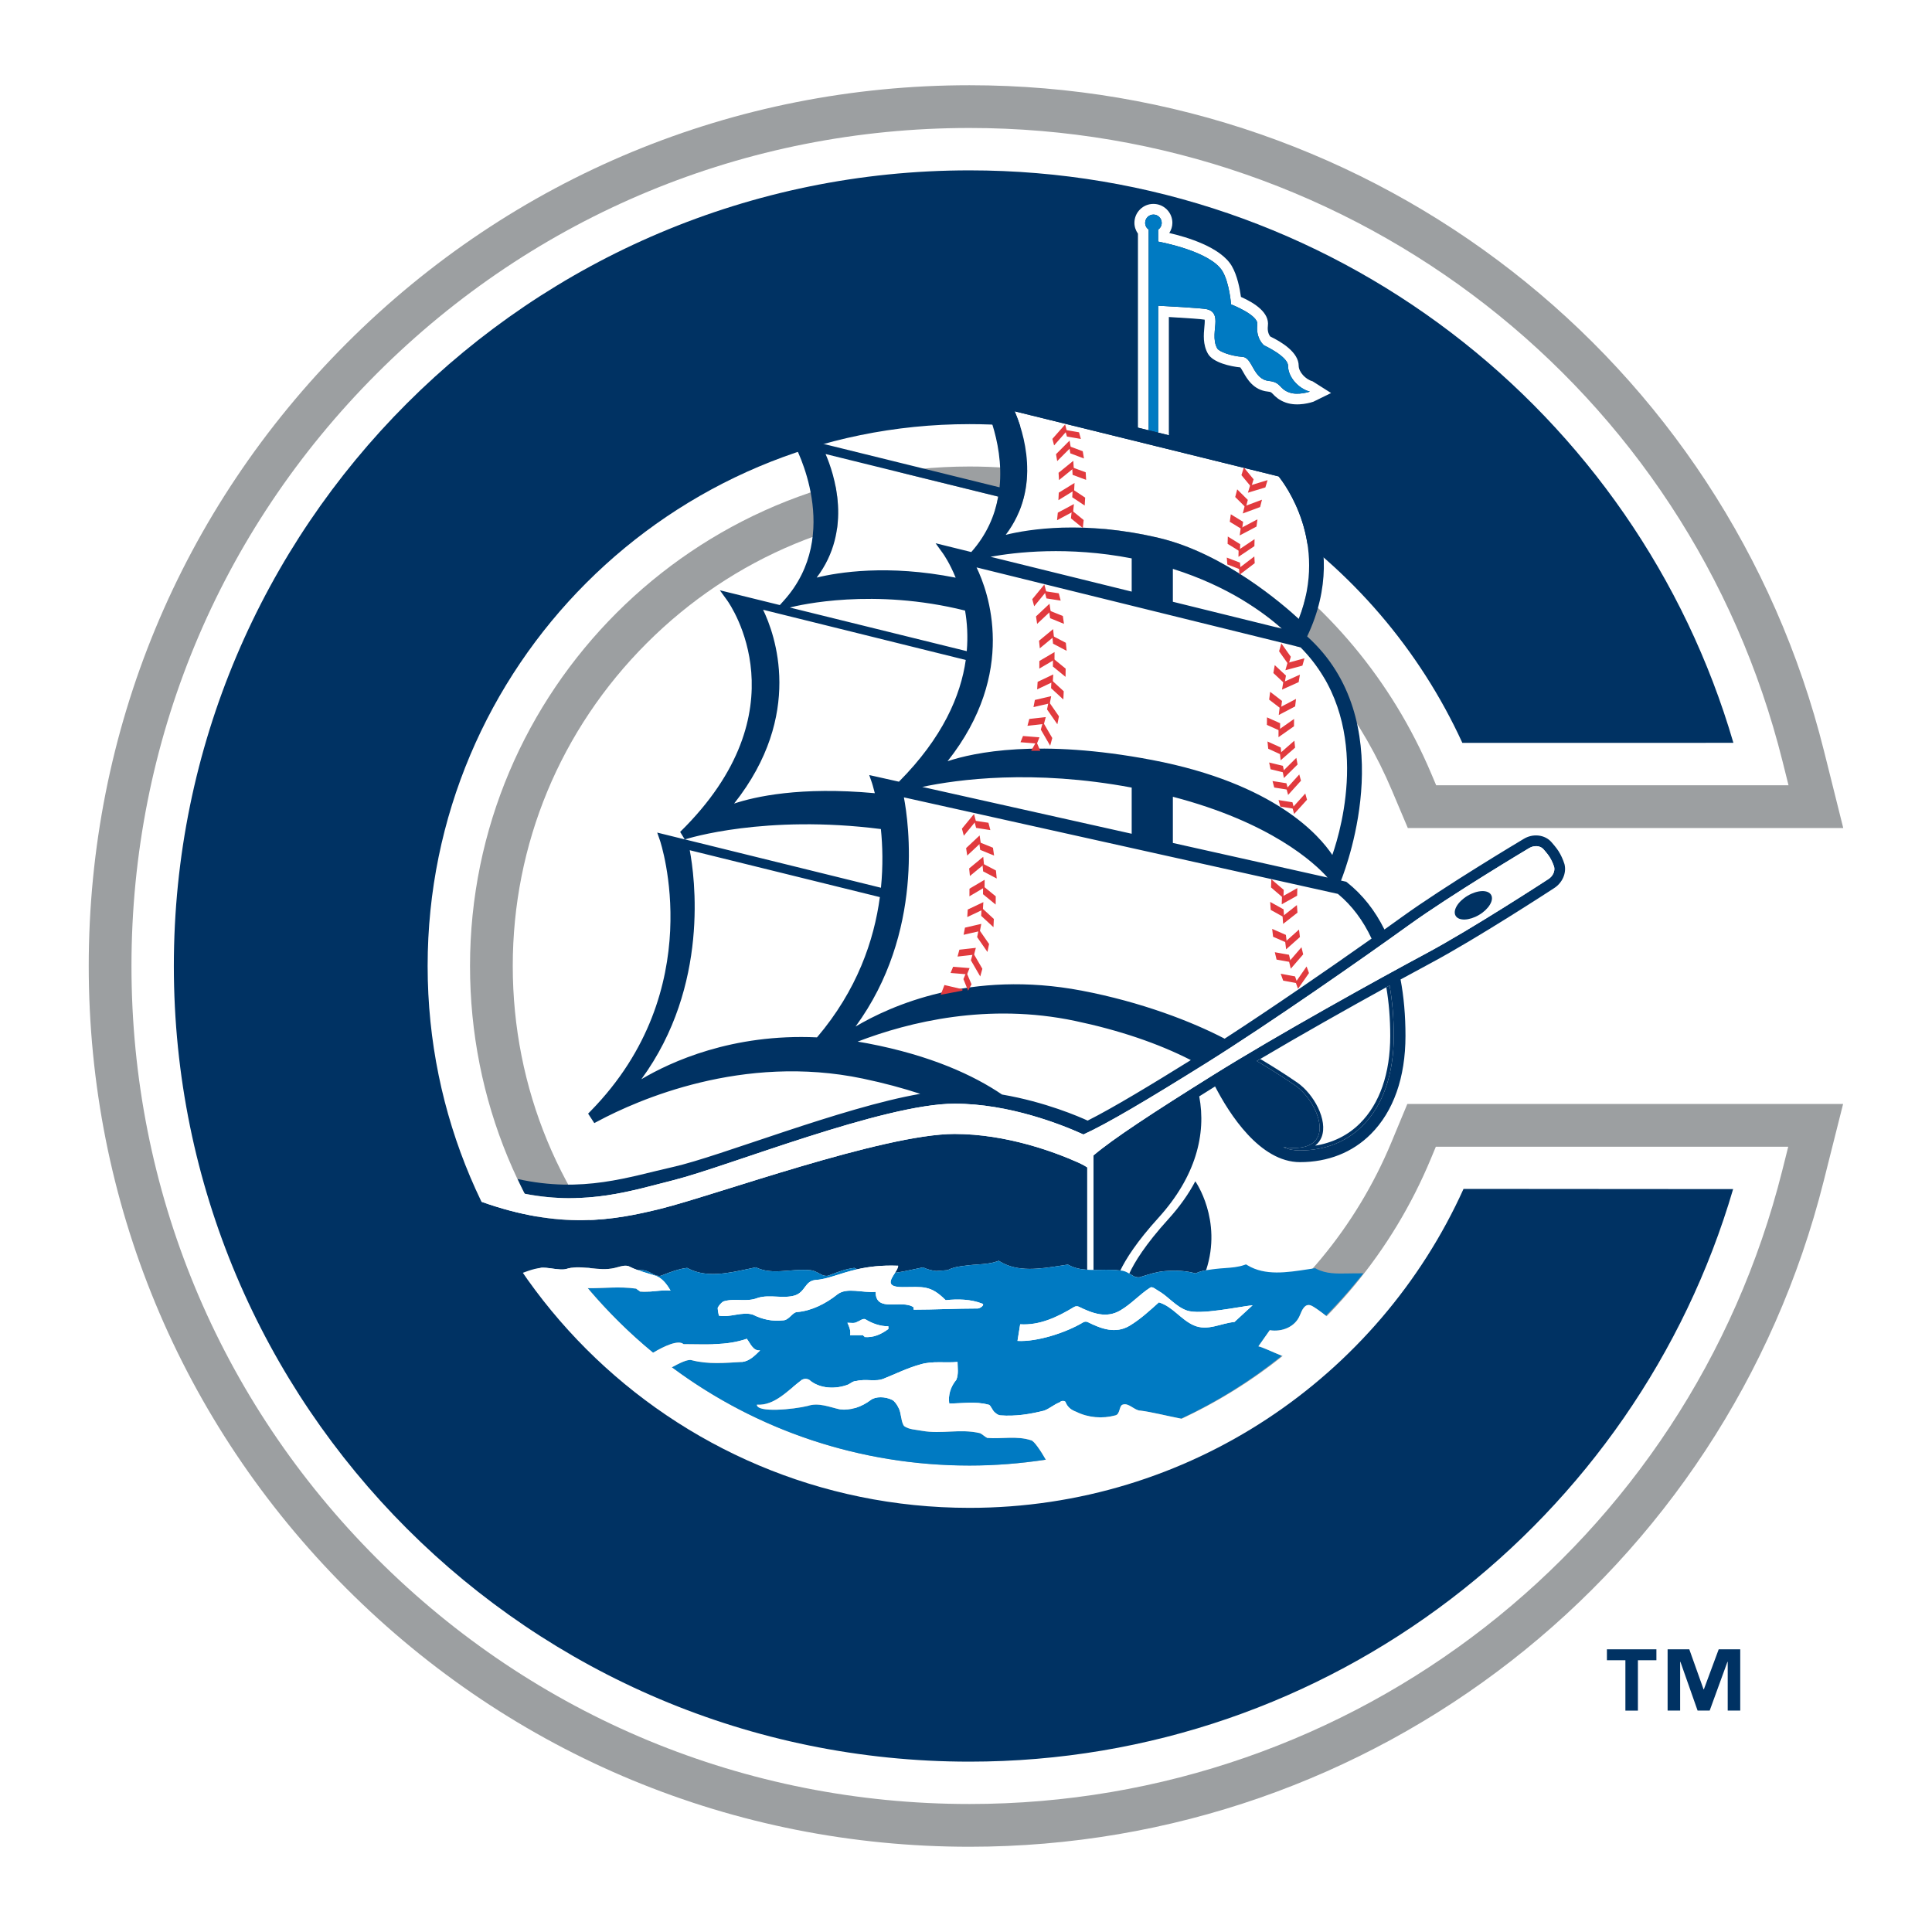 <?xml version="1.0" encoding="utf-8"?>
<!-- Generator: Adobe Illustrator 13.0.0, SVG Export Plug-In . SVG Version: 6.00 Build 14948)  -->
<!DOCTYPE svg PUBLIC "-//W3C//DTD SVG 1.0//EN" "http://www.w3.org/TR/2001/REC-SVG-20010904/DTD/svg10.dtd">
<svg version="1.0" id="Layer_1" xmlns="http://www.w3.org/2000/svg" xmlns:xlink="http://www.w3.org/1999/xlink" x="0px" y="0px"
	 width="192.756px" height="192.756px" viewBox="0 0 192.756 192.756" enable-background="new 0 0 192.756 192.756"
	 xml:space="preserve">
<g>
	<polygon fill-rule="evenodd" clip-rule="evenodd" fill="#FFFFFF" points="0,0 192.756,0 192.756,192.756 0,192.756 0,0 	"/>
	<path fill-rule="evenodd" clip-rule="evenodd" fill="#003263" d="M165.26,165.643h-1.845v5.023h-1.249v-5.023h-1.844v-1.09h4.938
		V165.643L165.26,165.643L165.26,165.643z M173.624,170.666h-1.25v-4.865h-0.027l-1.772,4.865h-1.205l-1.714-4.865h-0.028v4.865
		h-1.25v-6.113h2.164l1.423,3.994h0.029l1.481-3.994h2.149V170.666L173.624,170.666z"/>
	<path fill-rule="evenodd" clip-rule="evenodd" fill="#9C9FA1" d="M175.951,110.145h-31.416h-1.28h-2.846l-1.093,2.627l-0.491,1.184
		c-7.068,17.004-23.593,27.99-42.099,27.99c-12.171,0-23.614-4.74-32.222-13.346c-8.607-8.607-13.346-20.051-13.346-32.222
		c0-12.15,4.746-23.587,13.363-32.205c8.618-8.617,20.055-13.362,32.205-13.362c6.984,0,13.699,1.543,19.957,4.587
		c0.75,0.366,1.502,0.757,2.231,1.163c2.354,1.311,4.607,2.84,6.695,4.547c5.754,4.704,10.337,10.834,13.253,17.729l0.495,1.171
		l1.101,2.604h2.827h1.272h31.425h2.458h5.461l-1.323-5.298l-0.597-2.385C172.21,35.819,137.151,8.504,96.727,8.504
		c-23.472,0-45.539,9.141-62.136,25.738C17.994,50.839,8.853,72.906,8.853,96.377c0,23.472,9.141,45.539,25.738,62.136
		s38.664,25.738,62.136,25.738c40.34,0,75.385-27.311,85.223-66.414c0-0.002,0.601-2.389,0.601-2.389l1.335-5.305h-5.472H175.951
		L175.951,110.145z"/>
	<path fill-rule="evenodd" clip-rule="evenodd" fill="#FFFFFF" d="M144.535,114.408h-1.28l-0.492,1.184
		c-7.73,18.6-25.801,30.619-46.036,30.619c-13.311,0-25.825-5.184-35.237-14.596c-9.412-9.412-14.596-21.926-14.596-35.238
		c0-27.478,22.355-49.833,49.833-49.833c20.113,0,38.193,12.023,46.064,30.63l0.495,1.171h1.272h31.425h2.458l-0.596-2.384
		c-9.298-37.208-42.655-63.193-81.119-63.193c-22.333,0-43.328,8.696-59.12,24.489c-15.792,15.792-24.489,36.788-24.489,59.12
		c0,22.333,8.697,43.33,24.488,59.121c15.792,15.791,36.788,24.488,59.121,24.488c38.383,0,71.727-25.984,81.087-63.189l0.6-2.389
		h-2.462H144.535L144.535,114.408z"/>
	<path fill-rule="evenodd" clip-rule="evenodd" fill="#003263" d="M172.942,74.113c-9.625-33.003-40.104-57.116-76.216-57.116
		c-43.84,0-79.381,35.541-79.381,79.381c0,43.841,35.541,79.382,79.381,79.382c36.074,0,66.53-24.17,76.188-57.123l-26.898-0.02
		c-8.479,18.764-27.359,31.822-49.289,31.822c-29.857,0-54.062-24.205-54.062-54.062c0-29.856,24.205-54.061,54.062-54.061
		c21.828,0,40.637,13.176,49.173,31.802L172.942,74.113L172.942,74.113z"/>
	<path fill-rule="evenodd" clip-rule="evenodd" fill="#FFFFFF" d="M114.604,22.912c-0.214-0.149-0.354-0.396-0.354-0.677
		c0-0.457,0.371-0.827,0.828-0.827c0.456,0,0.826,0.37,0.826,0.827c0,0.281-0.14,0.527-0.353,0.677v1.192
		c0.157,0.029,5.246,0.962,6.426,2.974c0.688,1.17,0.845,3.288,0.845,3.288s2.738,1.057,2.621,1.999
		c-0.178,1.422,0.666,2.088,0.666,2.088s2.398,1.106,2.398,2.043c0,1.111,1.021,2.266,2.178,2.577c0,0-1.156,0.399-2.044,0.089
		c-1.048-0.367-0.799-1.022-2.044-1.155c-1.605-0.172-1.61-2.324-2.62-2.399c-1.2-0.089-2.354-0.533-2.533-0.844
		c-0.483-0.846-0.178-1.955-0.178-2.71c0-0.755-0.311-1.066-0.844-1.199c-0.497-0.125-4.357-0.326-4.871-0.353v12.663l1.065,0.263
		v-11.8c1.858,0.104,3.288,0.209,3.547,0.262c0.013,0.002,0.017,0.004,0.026,0.007c0.005,0.035,0.01,0.083,0.01,0.157
		c0,0.148-0.019,0.347-0.038,0.557c-0.07,0.745-0.167,1.766,0.357,2.682c0.507,0.889,2.259,1.27,3.232,1.363
		c0.079,0.104,0.194,0.305,0.277,0.452c0.381,0.675,1.018,1.806,2.455,1.959c0.311,0.034,0.334,0.058,0.521,0.251
		c0.231,0.241,0.583,0.604,1.284,0.85c1.204,0.422,2.591-0.034,2.745-0.087l1.771-0.868l-1.843-1.169
		c-0.714-0.192-1.389-0.944-1.389-1.547c0-1.337-1.701-2.379-2.839-2.926c-0.107-0.135-0.309-0.474-0.234-1.073
		c0.159-1.28-1.257-2.24-2.688-2.875c-0.109-0.803-0.363-2.142-0.915-3.083c-1.106-1.886-4.481-2.887-6.235-3.292
		c0.192-0.3,0.309-0.646,0.309-1.011c0-0.506-0.197-0.981-0.555-1.339c-0.357-0.358-0.833-0.554-1.338-0.554
		c-0.507,0-0.982,0.196-1.34,0.554c-0.357,0.357-0.555,0.833-0.555,1.339c0,0.392,0.134,0.763,0.353,1.077v19.355l1.067,0.263
		V22.912L114.604,22.912z"/>
	<path fill-rule="evenodd" clip-rule="evenodd" fill="#007AC2" d="M120.424,30.854c0.533,0.133,0.844,0.444,0.844,1.199
		c0,0.755-0.306,1.864,0.178,2.71c0.179,0.311,1.333,0.755,2.533,0.844c1.01,0.075,1.015,2.227,2.62,2.399
		c1.245,0.133,0.996,0.789,2.044,1.155c0.888,0.311,2.044-0.089,2.044-0.089c-1.156-0.312-2.178-1.466-2.178-2.577
		c0-0.937-2.398-2.043-2.398-2.043s-0.844-0.666-0.666-2.088c0.117-0.942-2.621-1.999-2.621-1.999s-0.157-2.118-0.845-3.288
		c-1.18-2.012-6.269-2.945-6.426-2.974v-1.192c0.213-0.149,0.353-0.396,0.353-0.677c0-0.457-0.37-0.827-0.826-0.827
		c-0.457,0-0.828,0.37-0.828,0.827c0,0.281,0.14,0.527,0.354,0.677v20.018l0.948,0.234V30.501
		C116.066,30.528,119.927,30.729,120.424,30.854L120.424,30.854z"/>
	<path fill-rule="evenodd" clip-rule="evenodd" fill="#FFFFFF" d="M117.017,60.038l10.877,2.683
		c-1.809-1.62-5.353-4.221-10.877-5.965V60.038L117.017,60.038z"/>
	<path fill-rule="evenodd" clip-rule="evenodd" fill="#FFFFFF" d="M118.81,105.766c-3.275-1.674-7.16-2.988-11.581-3.916
		c-8.646-1.812-16.489,0.086-21.662,2.072c0.326,0.053,0.653,0.107,0.984,0.172c6.354,1.209,10.614,3.205,13.421,5.107
		c4.348,0.742,7.763,2.242,8.543,2.602C111.065,110.523,115.002,108.133,118.81,105.766L118.81,105.766z"/>
	<path fill-rule="evenodd" clip-rule="evenodd" fill="#FFFFFF" d="M68.815,84.826c0.488,2.57,2.023,13.497-4.827,22.85
		c2.919-1.734,9.068-4.57,17.526-4.178c4.008-4.715,5.696-9.697,6.27-13.994L68.815,84.826L68.815,84.826z"/>
	<path fill-rule="evenodd" clip-rule="evenodd" fill="#FFFFFF" d="M92.013,78.511l20.896,4.673v-4.606
		C103.05,76.733,95.505,77.77,92.013,78.511L92.013,78.511z"/>
	<path fill-rule="evenodd" clip-rule="evenodd" fill="#FFFFFF" d="M89.687,77.991c4.375-4.407,6.163-8.59,6.667-12.145l-20.22-5.009
		c1.165,2.405,4.131,10.455-2.891,19.335c2.07-0.689,6.602-1.718,14.037-1.034c-0.159-0.647-0.282-1.017-0.289-1.039l-0.268-0.771
		l0.796,0.178L89.687,77.991L89.687,77.991z"/>
	<path fill-rule="evenodd" clip-rule="evenodd" fill="#FFFFFF" d="M81.48,57.625c2.116-0.52,7.077-1.34,13.868,0.009
		c-0.587-1.441-1.191-2.312-1.278-2.431l-0.725-1.004l1.202,0.296l2.358,0.582c1.556-1.756,2.351-3.667,2.687-5.53l-17.224-4.249
		C83.209,47.233,85.115,52.849,81.48,57.625L81.48,57.625z"/>
	<path fill-rule="evenodd" clip-rule="evenodd" fill="#FFFFFF" d="M112.909,59.025V55.71c-6.36-1.235-11.626-0.612-14.087-0.16
		L112.909,59.025L112.909,59.025z"/>
	<path fill-rule="evenodd" clip-rule="evenodd" fill="#FFFFFF" d="M133.483,89.184l-43.301-9.63
		c0.486,2.543,2.041,13.494-4.823,22.864c3.471-2.062,11.505-5.688,22.562-3.582c5.937,1.131,11.001,3.09,14.262,4.793
		c4.719-3.055,10.487-7.037,14.661-9.986C136,91.835,134.877,90.335,133.483,89.184L133.483,89.184z"/>
	<path fill-rule="evenodd" clip-rule="evenodd" fill="#FFFFFF" d="M131.857,113.441c-0.114,0.297-0.314,0.604-0.64,0.857
		c1.743-0.275,3.272-1.027,4.473-2.229c1.971-1.971,3.014-4.988,3.014-8.725c0-1.732-0.135-3.348-0.392-4.848
		c-3.806,2.098-8.5,4.742-12.573,7.152c1.043,0.623,2.364,1.443,3.677,2.346C131.079,109.141,132.509,111.768,131.857,113.441
		L131.857,113.441z"/>
	<path fill-rule="evenodd" clip-rule="evenodd" fill="#FFFFFF" d="M128.031,114.451c0.557,0.246,1.069,0.328,1.669,0.328
		c2.476,0,4.635-0.85,6.241-2.457c2.04-2.039,3.117-5.145,3.117-8.977c0-1.801-0.145-3.477-0.42-5.025
		c-0.109,0.059-0.214,0.117-0.326,0.178c0.257,1.5,0.392,3.115,0.392,4.848c0,3.736-1.043,6.754-3.014,8.725
		c-1.2,1.201-2.729,1.953-4.473,2.229c0.325-0.254,0.525-0.561,0.64-0.857c0.651-1.674-0.778-4.301-2.441-5.445
		c-1.312-0.902-2.634-1.723-3.677-2.346c-0.116,0.07-0.234,0.139-0.35,0.207c1.06,0.627,2.442,1.482,3.824,2.432
		C131.61,109.938,133.718,115.252,128.031,114.451L128.031,114.451z"/>
	<path fill-rule="evenodd" clip-rule="evenodd" fill="#003263" d="M128.031,114.451c0.557,0.246,1.069,0.328,1.669,0.328
		c2.476,0,4.635-0.85,6.241-2.457c2.04-2.039,3.117-5.145,3.117-8.977c0-1.801-0.145-3.477-0.42-5.025
		c-0.109,0.059-0.214,0.117-0.326,0.178c0.257,1.5,0.392,3.115,0.392,4.848c0,3.736-1.043,6.754-3.014,8.725
		c-1.2,1.201-2.729,1.953-4.473,2.229c0.325-0.254,0.525-0.561,0.64-0.857c0.651-1.674-0.778-4.301-2.441-5.445
		c-1.312-0.902-2.634-1.723-3.677-2.346c-0.116,0.07-0.234,0.139-0.35,0.207c1.06,0.627,2.442,1.482,3.824,2.432
		C131.61,109.938,133.718,115.252,128.031,114.451L128.031,114.451z"/>
	<path fill-rule="evenodd" clip-rule="evenodd" fill="#FFFFFF" d="M97.43,56.611c1.164,2.403,4.132,10.455-2.891,19.336
		c2.606-0.868,9.115-2.273,20.402-0.124c12.275,2.338,16.747,7.603,17.984,9.477c0.968-2.781,4.016-13.467-3.164-20.714
		L97.43,56.611L97.43,56.611z"/>
	<path fill-rule="evenodd" clip-rule="evenodd" fill="#FFFFFF" d="M100.341,53.36c2.263-0.556,7.771-1.465,15.296,0.313
		c6.516,1.539,12.417,6.676,13.938,8.081c2.994-7.64-1.396-13.471-2.004-14.222l-26.343-6.498
		C102.07,42.967,103.976,48.584,100.341,53.36L100.341,53.36z"/>
	<path fill-rule="evenodd" clip-rule="evenodd" fill="#003263" d="M113.282,127.396c0.235,0.057,0.376,0.045,0.438,0.027l0.225-0.07
		c0.745-0.236,1.517-0.48,2.285-0.535c1.22-0.096,2.191-0.018,3.048,0.232c0.345-0.17,0.699-0.26,1.054-0.322
		c1.651-5.021-1.076-8.871-1.076-8.871c-0.665,1.262-1.554,2.525-2.69,3.777c-2.312,2.549-3.39,4.322-3.897,5.43
		c0.044,0.027,0.092,0.053,0.134,0.078C112.975,127.25,113.138,127.35,113.282,127.396L113.282,127.396z"/>
	<path fill-rule="evenodd" clip-rule="evenodd" fill="#003263" d="M108.523,126.686c0.058,0.004,0.116,0.006,0.176,0.01v-0.01
		H108.523L108.523,126.686z"/>
	<path fill-rule="evenodd" clip-rule="evenodd" fill="#003263" d="M56.501,126.605c0.672-0.209,1.346-0.186,2.026-0.119l0.07-0.016
		c0,0,0.129-0.027,0.127-0.025l0.12,0.055c0.021,0.008,0.043,0.014,0.064,0.023c0.784,0.084,1.58,0.176,2.399-0.016
		c0.49-0.1,1.079-0.393,1.569-0.1c0.225,0.113,0.458,0.207,0.696,0.293c0.205,0.004,0.411,0.012,0.619,0.031
		c0.318,0.037,0.592,0.184,0.833,0.314c0.179,0.098,0.347,0.189,0.495,0.225c0.238,0.045,0.377,0.025,0.439,0.004l0.255-0.098
		c0.718-0.277,1.461-0.562,2.218-0.66l0.125-0.018l0.111,0.059c1.806,0.943,3.941,0.482,6.007,0.039l0.61-0.131
		c0,0,0.129-0.027,0.127-0.027l0.12,0.055c0.995,0.451,2.063,0.365,3.193,0.275c0.698-0.055,1.419-0.113,2.154-0.041
		c0.318,0.035,0.593,0.184,0.834,0.314c0.179,0.096,0.347,0.188,0.495,0.225c0.239,0.045,0.377,0.023,0.439,0.002l0.218-0.084
		c0.731-0.279,1.486-0.57,2.255-0.668l0.125-0.018l0.111,0.059c0.058,0.031,0.119,0.047,0.178,0.076
		c1.083-0.246,2.388-0.418,4.074-0.352c0,0.197-0.15,0.449-0.316,0.709c0.694-0.098,1.394-0.244,2.087-0.395l0.594-0.127
		c0,0,0.128-0.027,0.126-0.025l0.12,0.055c0.355,0.16,0.742,0.26,1.178,0.311l1.151-0.088c0.573-0.297,1.175-0.375,1.76-0.443
		c0,0,0.298-0.037,0.3-0.037c0.313-0.039,0.625-0.061,0.927-0.082c0.679-0.049,1.318-0.094,1.933-0.309l0.178-0.062l0.16,0.096
		c1.751,1.051,3.915,0.717,6.01,0.395l0.602-0.092c0,0,0.129-0.02,0.127-0.02l0.116,0.062c0.571,0.299,1.179,0.414,1.813,0.453
		v-10.213c-0.393-0.254-0.694-0.391-0.994-0.525c-2.208-0.979-7.035-2.811-12.245-2.811c-7.107,0-23.948,6.135-29.321,7.463
		c-4.742,1.172-10.01,2.104-17.876-0.695l-0.006-0.029c0,0-0.275,6.666,1.54,6.842c0.448,0.051,0.826,0.418,1.3,0.535
		c0.225,0.043,0.459,0.051,0.655-0.018c0.794-0.303,1.587-0.633,2.382-0.734C54.581,126.381,55.827,126.799,56.501,126.605
		L56.501,126.605z"/>
	<path fill-rule="evenodd" clip-rule="evenodd" fill="#003263" d="M156.1,86.263l-0.011-0.043l-0.013-0.042
		c-0.142-0.446-0.336-0.868-0.576-1.253c-0.216-0.343-0.634-0.819-0.703-0.897c-0.66-0.766-1.87-0.898-2.796-0.32
		c-0.319,0.189-7.85,4.687-12.118,7.768c-0.522,0.376-1.117,0.802-1.759,1.26c-0.936-1.895-2.176-3.47-3.729-4.701l-0.081-0.064
		l-0.102-0.023l-0.419-0.094c0.722-1.827,5.897-16.001-3.378-24.361c4.648-9.738-1.895-17.13-1.895-17.13l-11.902-2.936
		l-1.065-0.263l-0.948-0.234l-1.067-0.263L98.393,38.93l-1.018-0.251l0.512,0.914c0.035,0.061,2.331,4.263,1.84,9.028
		c-7.772-1.917-19.968-4.925-19.968-4.925l-1.018-0.251l0.513,0.915c0.049,0.088,4.892,8.941-1.033,15.543l-0.417,0.464
		l-4.779-1.179l-1.203-0.296l0.726,1.004c0.319,0.442,7.662,10.98-4.689,23.103l0.456,0.745l-1.931-0.477l-0.812-0.2l0.274,0.79l0,0
		c0.051,0.147,4.962,14.872-6.914,26.989l-0.256,0.26l0.2,0.307l0.19,0.289l0.228,0.35l0.367-0.195
		c3.956-2.113,14.451-6.756,26.425-4.246c2.125,0.445,4.025,0.963,5.728,1.521c-7.835,1.35-20.004,6.258-24.652,7.293
		c-4.354,0.971-9.018,2.648-15.519,1.203c0.234,0.496,0.47,0.99,0.721,1.477c6.196,1.203,10.783-0.344,14.798-1.348
		c5.369-1.342,20.969-7.641,28.077-7.641c5.476,0,10.726,2.104,12.856,3.072c2.362-1.068,6.454-3.502,12.201-7.09
		c6.369-3.977,15.932-10.667,20.211-13.756c4.28-3.089,12.041-7.716,12.041-7.716c0.51-0.318,1.137-0.254,1.441,0.1
		c0,0,0.43,0.482,0.606,0.766c0.203,0.325,0.354,0.667,0.466,1.012c0.094,0.408-0.126,0.922-0.586,1.209
		c0,0-7.564,4.941-12.219,7.43c-4.654,2.491-14.863,8.143-21.234,12.122c-5.935,3.705-9.995,6.369-11.923,8.01v11.414v0.016
		c0.243,0.002,0.488-0.002,0.737-0.008c0.631-0.012,1.281-0.021,1.938,0.061c0.544-1.133,1.632-2.867,3.812-5.268
		c3.722-4.104,4.776-8.348,4.062-12.104c0.527-0.332,1.055-0.664,1.581-0.992c1.408,2.725,4.47,7.553,8.473,7.553
		c2.792,0,5.235-0.967,7.065-2.799c2.262-2.262,3.458-5.65,3.458-9.799c0-2.039-0.167-3.912-0.49-5.627
		c1.134-0.619,2.163-1.176,3.024-1.638c4.643-2.482,11.989-7.274,12.281-7.465C155.863,88.101,156.299,87.133,156.1,86.263
		L156.1,86.263L156.1,86.263z M92.013,78.511c3.493-0.741,11.037-1.778,20.896,0.067v4.606L92.013,78.511L92.013,78.511
		L92.013,78.511z M117.017,84.102v-4.608c9.768,2.552,14.112,6.579,15.436,8.059L117.017,84.102L117.017,84.102L117.017,84.102z
		 M132.926,85.3c-1.237-1.874-5.709-7.139-17.984-9.477c-11.287-2.149-17.796-0.744-20.402,0.124
		c7.022-8.881,4.055-16.933,2.891-19.336l32.332,7.975C136.941,71.833,133.894,82.519,132.926,85.3L132.926,85.3L132.926,85.3z
		 M117.017,60.038v-3.282c5.524,1.744,9.068,4.345,10.877,5.965L117.017,60.038L117.017,60.038L117.017,60.038z M101.229,41.034
		l26.343,6.498c0.607,0.751,4.998,6.583,2.004,14.222c-1.521-1.405-7.423-6.542-13.938-8.081
		c-7.524-1.778-13.033-0.869-15.296-0.313C103.976,48.584,102.07,42.967,101.229,41.034L101.229,41.034L101.229,41.034z
		 M112.909,55.71v3.315L98.822,55.55C101.283,55.098,106.549,54.475,112.909,55.71L112.909,55.71L112.909,55.71z M82.368,45.299
		l17.224,4.249c-0.336,1.863-1.131,3.774-2.687,5.53l-2.358-0.582l-1.202-0.296l0.725,1.004c0.086,0.119,0.691,0.99,1.278,2.431
		c-6.791-1.349-11.751-0.529-13.868-0.009C85.115,52.849,83.209,47.233,82.368,45.299L82.368,45.299L82.368,45.299z M96.285,60.917
		c0.208,1.204,0.297,2.565,0.169,4.049l-17.655-4.354C79.795,60.356,87.159,58.637,96.285,60.917L96.285,60.917L96.285,60.917z
		 M76.134,60.836l20.22,5.009c-0.504,3.555-2.292,7.738-6.667,12.145l-2.168-0.485l-0.796-0.178l0.268,0.771
		c0.007,0.022,0.13,0.392,0.289,1.039c-7.435-0.684-11.966,0.345-14.037,1.034C80.265,71.292,77.299,63.241,76.134,60.836
		L76.134,60.836L76.134,60.836z M87.886,82.715c0.169,1.644,0.228,3.646,0.007,5.856l-19.555-4.823
		C68.639,83.65,76.333,81.241,87.886,82.715L87.886,82.715L87.886,82.715z M63.988,107.676c6.85-9.354,5.315-20.28,4.827-22.85
		l18.969,4.679c-0.574,4.296-2.262,9.279-6.27,13.994C73.056,103.105,66.907,105.941,63.988,107.676L63.988,107.676L63.988,107.676z
		 M108.515,111.803c-0.78-0.359-4.195-1.859-8.543-2.602c-2.807-1.902-7.066-3.898-13.421-5.107
		c-0.332-0.064-0.658-0.119-0.984-0.172c5.173-1.986,13.016-3.885,21.662-2.072c4.421,0.928,8.306,2.242,11.581,3.916
		C115.002,108.133,111.065,110.523,108.515,111.803L108.515,111.803L108.515,111.803z M122.183,103.629
		c-3.261-1.703-8.325-3.662-14.262-4.793c-11.057-2.106-19.091,1.52-22.562,3.582c6.864-9.371,5.309-20.321,4.823-22.864
		l43.301,9.63c1.394,1.151,2.517,2.652,3.36,4.459C132.67,96.592,126.901,100.574,122.183,103.629L122.183,103.629L122.183,103.629z
		 M135.941,112.322c-1.606,1.607-3.766,2.457-6.241,2.457c-0.6,0-1.112-0.082-1.669-0.328c5.687,0.801,3.579-4.514,1.183-6.162
		c-1.382-0.949-2.765-1.805-3.824-2.432c0.115-0.068,0.233-0.137,0.35-0.207c4.073-2.41,8.768-5.055,12.573-7.152
		c0.112-0.061,0.217-0.119,0.326-0.178c0.275,1.549,0.42,3.225,0.42,5.025C139.059,107.178,137.981,110.283,135.941,112.322
		L135.941,112.322z"/>
	<path fill-rule="evenodd" clip-rule="evenodd" fill="#FFFFFF" d="M65.917,120.598c5.373-1.328,22.213-7.463,29.321-7.463
		c5.209,0,10.037,1.832,12.245,2.811c0.3,0.135,0.602,0.271,0.994,0.525v10.213c0.017,0,0.031,0.002,0.047,0.002h0.176h0.399
		v-11.414c1.928-1.641,5.988-4.305,11.923-8.01c6.371-3.979,16.58-9.631,21.234-12.122c4.654-2.489,12.219-7.43,12.219-7.43
		c0.46-0.287,0.68-0.801,0.586-1.209c-0.111-0.345-0.263-0.687-0.466-1.012c-0.177-0.284-0.606-0.766-0.606-0.766
		c-0.305-0.354-0.932-0.418-1.441-0.1c0,0-7.761,4.627-12.041,7.716c-4.279,3.089-13.842,9.78-20.211,13.756
		c-5.747,3.588-9.839,6.021-12.201,7.09c-2.13-0.969-7.38-3.072-12.856-3.072c-7.107,0-22.708,6.299-28.077,7.641
		c-4.015,1.004-8.602,2.551-14.798,1.348c-0.251-0.486-4.328,0.771-4.328,0.771l0.006,0.029
		C55.907,122.701,61.175,121.77,65.917,120.598L65.917,120.598L65.917,120.598z M146.43,89.366c0.978-0.579,2.022-0.618,2.336-0.09
		s-0.224,1.427-1.2,2.005s-2.021,0.618-2.335,0.089C144.916,90.842,145.454,89.944,146.43,89.366L146.43,89.366z"/>
	<path fill-rule="evenodd" clip-rule="evenodd" fill="#003263" d="M147.565,91.281c0.977-0.578,1.514-1.477,1.2-2.005
		s-1.358-0.489-2.336,0.09c-0.976,0.578-1.514,1.476-1.199,2.004C145.544,91.899,146.589,91.859,147.565,91.281L147.565,91.281z"/>
	<path fill-rule="evenodd" clip-rule="evenodd" fill="#007AC2" d="M58.725,126.445c0.002-0.002-0.127,0.025-0.127,0.025l-0.07,0.016
		c0.127,0.014,0.254,0.023,0.382,0.037c-0.021-0.01-0.043-0.016-0.064-0.023L58.725,126.445L58.725,126.445z"/>
	<path fill-rule="evenodd" clip-rule="evenodd" fill="#007AC2" d="M109.836,126.693c-0.249,0.006-0.494,0.01-0.737,0.008
		c-0.134,0-0.268-0.002-0.399-0.006c-0.06-0.004-0.118-0.006-0.176-0.01c-0.016,0-0.03-0.002-0.047-0.002
		c-0.635-0.039-1.242-0.154-1.813-0.453l-0.116-0.062c0.002,0-0.127,0.02-0.127,0.02l-0.602,0.092
		c-2.095,0.322-4.259,0.656-6.01-0.395l-0.16-0.096l-0.178,0.062c-0.614,0.215-1.254,0.26-1.933,0.309
		c-0.301,0.021-0.614,0.043-0.927,0.082c-0.002,0-0.3,0.037-0.3,0.037c-0.584,0.068-1.187,0.146-1.76,0.443l-1.151,0.088
		c-0.436-0.051-0.822-0.15-1.178-0.311l-0.12-0.055c0.002-0.002-0.126,0.025-0.126,0.025l-0.594,0.127
		c-0.693,0.15-1.393,0.297-2.087,0.395c-0.433,0.682-0.974,1.424,0.76,1.424c2.025,0,2.755-0.236,4.295,1.303
		c1.184-0.117,2.488-0.117,3.673,0.355c0.236,0.119-0.237,0.475-0.474,0.475c-2.163,0-4.294,0.117-6.398,0.117v-0.236
		c-1.184-0.828-3.79,0.594-3.79-1.539c-1.304,0.117-2.844-0.475-3.792,0.236c-1.184,0.947-2.606,1.658-4.028,1.777
		c-0.474,0-0.829,0.83-1.421,0.83c-1.066,0.117-2.043-0.09-2.991-0.564c-1.066-0.354-2.34,0.326-3.406,0.09
		c0,0-0.119-0.533-0.119-0.771c0.119-0.236,0.356-0.531,0.592-0.65c1.185-0.355,2.251,0.119,3.436-0.355
		c1.185-0.355,2.488,0.119,3.673-0.236c1.066-0.355,0.977-1.422,2.043-1.541c1.249-0.074,2.42-0.67,4.188-1.07
		c-0.059-0.029-0.12-0.045-0.178-0.076l-0.111-0.059l-0.125,0.018c-0.77,0.098-1.524,0.389-2.255,0.668l-0.218,0.084
		c-0.062,0.021-0.2,0.043-0.439-0.002c-0.147-0.037-0.316-0.129-0.495-0.225c-0.241-0.131-0.516-0.279-0.834-0.314
		c-0.734-0.072-1.456-0.014-2.154,0.041c-1.13,0.09-2.198,0.176-3.193-0.275l-0.12-0.055c0.002,0-0.127,0.027-0.127,0.027
		l-0.61,0.131c-2.066,0.443-4.202,0.904-6.007-0.039l-0.111-0.059l-0.125,0.018c-0.757,0.098-1.5,0.383-2.218,0.66l-0.255,0.098
		c-0.062,0.021-0.201,0.041-0.439-0.004c-0.148-0.035-0.316-0.127-0.495-0.225c-0.241-0.131-0.515-0.277-0.833-0.314
		c-0.208-0.02-0.414-0.027-0.619-0.031c0.595,0.219,1.224,0.381,1.855,0.592c0.588,0.195,1.079,0.783,1.471,1.471
		c-0.981-0.098-2.06,0.195-3.041,0.098c-0.098-0.098-0.294-0.195-0.392-0.295c-1.678-0.238-3.226-0.027-4.803-0.045
		c1.992,2.359,4.167,4.512,6.505,6.434c1.068-0.637,2.501-1.314,3.028-0.852c2.132,0,4.265,0.178,6.309-0.533
		c0.355,0.443,0.622,1.244,1.333,1.154c-0.533,0.533-1.066,1.066-1.777,1.154c-1.688,0.09-3.376,0.268-5.064-0.176
		c-0.404-0.109-1.192,0.293-1.96,0.705c8.489,6.32,18.813,9.812,29.689,9.812c2.574,0,5.115-0.211,7.614-0.594
		c-0.486-0.85-1.172-1.881-1.462-1.928c-1.422-0.475-2.961-0.119-4.383-0.238c-0.237-0.117-0.474-0.355-0.711-0.473
		c-2.014-0.475-3.792,0.117-5.805-0.238c-0.592-0.117-1.303-0.117-1.776-0.473c-0.356-0.475-0.237-1.303-0.593-1.896
		c-0.118-0.236-0.355-0.592-0.592-0.711c-0.711-0.355-1.658-0.355-2.132,0c-0.948,0.711-2.014,1.066-3.08,0.947
		c-1.066-0.236-2.132-0.709-3.199-0.354c-1.421,0.354-5.094,0.711-5.094-0.119c1.777,0.119,3.08-1.422,4.501-2.488
		c0.237-0.117,0.474-0.117,0.711,0c1.066,0.947,2.725,0.947,3.91,0.475c0.237-0.119,0.474-0.355,0.829-0.355
		c0.948-0.236,1.896,0.117,2.725-0.236c1.185-0.475,2.369-1.068,3.672-1.422c1.185-0.355,2.488-0.119,3.672-0.238
		c0,0.592,0.119,1.186-0.118,1.777c-0.592,0.711-0.829,1.541-0.711,2.369c1.303,0,2.606-0.236,3.91,0.119
		c0.237,0,0.355,0.592,0.71,0.83c0.12,0.117,0.356,0.236,0.475,0.236c1.54,0.117,2.962-0.119,4.384-0.475
		c0.593-0.236,0.947-0.592,1.54-0.828c0.237-0.238,0.592-0.119,0.592,0c0.237,0.592,0.711,0.828,1.066,0.947
		c1.185,0.592,2.606,0.711,3.909,0.355c0.474-0.119,0.355-0.947,0.711-1.066c0.593-0.236,1.185,0.592,1.777,0.592
		c1.03,0.121,2.637,0.525,4.053,0.803c3.578-1.674,6.955-3.775,10.061-6.273c-1.027-0.418-1.984-0.881-2.341-0.941l1.133-1.609
		c1.233,0.199,2.555-0.334,3.021-1.521c0.2-0.49,0.478-1.178,1.089-0.945c0.3,0.119,0.968,0.609,1.495,1.023
		c1.116-1.141,2.193-2.326,3.209-3.582l0.528-0.652l-0.84,0.002c-0.229,0-0.46,0.004-0.683,0.01
		c-1.134,0.023-2.205,0.045-3.172-0.463l-0.116-0.061c0.002-0.002-0.129,0.018-0.129,0.018l-0.602,0.092
		c-2.094,0.322-4.259,0.656-6.009-0.395l-0.161-0.096l-0.176,0.062c-0.615,0.213-1.256,0.26-1.933,0.309
		c-0.303,0.021-0.614,0.045-0.928,0.082c-0.002,0-0.3,0.037-0.3,0.037c-0.214,0.025-0.431,0.055-0.646,0.094
		c-0.354,0.062-0.709,0.152-1.054,0.322c-0.856-0.25-1.828-0.328-3.048-0.232c-0.769,0.055-1.54,0.299-2.285,0.535l-0.225,0.07
		c-0.062,0.018-0.203,0.029-0.438-0.027c-0.145-0.047-0.308-0.146-0.48-0.254c-0.042-0.025-0.09-0.051-0.134-0.078
		c-0.201-0.119-0.42-0.24-0.68-0.285c-0.071-0.012-0.143-0.018-0.215-0.025C111.117,126.672,110.467,126.682,109.836,126.693
		L109.836,126.693L109.836,126.693z M88.633,132.592c-0.711,0.533-1.51,0.889-2.399,0.801c0.089-0.09-0.178-0.09-0.089-0.18
		c-0.444,0-0.888,0-1.333,0c0.089-0.443-0.089-0.887-0.267-1.242c0.355,0,0.711,0.088,0.977-0.09c0.267-0.088,0.533-0.354,0.8-0.266
		c0.711,0.443,1.511,0.711,2.31,0.711C88.633,132.414,88.633,132.502,88.633,132.592L88.633,132.592L88.633,132.592z
		 M114.767,128.461c0.211-0.133,0.533,0.178,0.8,0.322c1.022,0.588,1.722,1.566,2.843,1.967c1.333,0.475,5.242-0.391,6.563-0.523
		l-1.811,1.666c-1.376,0.123-2.676,0.943-4.063,0.334c-1.3-0.578-2.101-1.877-3.477-2.289c-0.934,0.834-1.822,1.666-2.922,2.332
		c-1.41,0.834-2.82,0.311-4.176-0.365c-0.134-0.066-0.334-0.057-0.466,0.031c-1.678,1.012-4.599,1.967-6.542,1.846l0.267-1.656
		c1.933,0.123,3.71-0.711,5.387-1.732c0.134-0.078,0.333-0.088,0.466-0.021c1.355,0.666,2.767,1.199,4.165,0.355
		C112.912,130.07,113.689,129.15,114.767,128.461L114.767,128.461z"/>
	<path fill-rule="evenodd" clip-rule="evenodd" fill="#FFFFFF" d="M85.536,126.635c-1.769,0.4-2.939,0.996-4.188,1.07
		c-1.066,0.119-0.978,1.186-2.043,1.541c-1.185,0.355-2.488-0.119-3.673,0.236c-1.185,0.475-2.25,0-3.436,0.355
		c-0.236,0.119-0.474,0.414-0.592,0.65c0,0.238,0.119,0.771,0.119,0.771c1.066,0.236,2.34-0.443,3.406-0.09
		c0.948,0.475,1.925,0.682,2.991,0.564c0.592,0,0.948-0.83,1.421-0.83c1.422-0.119,2.844-0.83,4.028-1.777
		c0.948-0.711,2.488-0.119,3.792-0.236c0,2.133,2.606,0.711,3.79,1.539v0.236c2.104,0,4.235-0.117,6.398-0.117
		c0.237,0,0.71-0.355,0.474-0.475c-1.185-0.473-2.489-0.473-3.673-0.355c-1.54-1.539-2.27-1.303-4.295-1.303
		c-1.734,0-1.193-0.742-0.76-1.424c0.166-0.26,0.316-0.512,0.316-0.709C87.924,126.217,86.619,126.389,85.536,126.635
		L85.536,126.635z"/>
	<path fill-rule="evenodd" clip-rule="evenodd" fill="#FFFFFF" d="M112.001,140.145c-0.355,0.119-0.237,0.947-0.711,1.066
		c-1.303,0.355-2.725,0.236-3.909-0.355c-0.355-0.119-0.829-0.355-1.066-0.947c0-0.119-0.354-0.238-0.592,0
		c-0.593,0.236-0.947,0.592-1.54,0.828c-1.422,0.355-2.844,0.592-4.384,0.475c-0.118,0-0.354-0.119-0.475-0.236
		c-0.354-0.238-0.473-0.83-0.71-0.83c-1.303-0.355-2.606-0.119-3.91-0.119c-0.118-0.828,0.119-1.658,0.711-2.369
		c0.237-0.592,0.118-1.186,0.118-1.777c-1.184,0.119-2.488-0.117-3.672,0.238c-1.303,0.354-2.487,0.947-3.672,1.422
		c-0.829,0.354-1.777,0-2.725,0.236c-0.355,0-0.592,0.236-0.829,0.355c-1.185,0.473-2.843,0.473-3.91-0.475
		c-0.237-0.117-0.474-0.117-0.711,0c-1.421,1.066-2.725,2.607-4.501,2.488c0,0.83,3.673,0.473,5.094,0.119
		c1.066-0.355,2.132,0.117,3.199,0.354c1.066,0.119,2.132-0.236,3.08-0.947c0.474-0.355,1.421-0.355,2.132,0
		c0.237,0.119,0.474,0.475,0.592,0.711c0.356,0.594,0.237,1.422,0.593,1.896c0.473,0.355,1.184,0.355,1.776,0.473
		c2.014,0.355,3.792-0.236,5.805,0.238c0.237,0.117,0.474,0.355,0.711,0.473c1.422,0.119,2.961-0.236,4.383,0.238
		c0.29,0.047,0.976,1.078,1.462,1.928c0.177,0.309,0.329,0.596,0.424,0.801c5.071-0.752,10.481-2.449,14.927-4.619
		c-0.508-0.023-1.163-0.133-1.86-0.27c-1.416-0.277-3.022-0.682-4.053-0.803C113.186,140.736,112.594,139.908,112.001,140.145
		L112.001,140.145z"/>
	<path fill-rule="evenodd" clip-rule="evenodd" fill="#FFFFFF" d="M63.467,128.566c0.098,0.1,0.294,0.197,0.392,0.295
		c0.981,0.098,2.06-0.195,3.041-0.098c-0.392-0.688-0.883-1.275-1.471-1.471c-0.631-0.211-1.26-0.373-1.855-0.592
		c-0.238-0.086-0.472-0.18-0.696-0.293c-0.49-0.293-1.079,0-1.569,0.1c-0.819,0.191-1.615,0.1-2.399,0.016
		c-0.127-0.014-0.255-0.023-0.382-0.037c-0.68-0.066-1.354-0.09-2.026,0.119c-0.675,0.193-1.92-0.225-2.589-0.107
		c0.444,0.521,0.967,1.48,1.43,1.984c0.545-0.123,2.238-0.014,2.238-0.014c0.364,0.037,0.724,0.049,1.083,0.053
		C60.241,128.539,61.789,128.328,63.467,128.566L63.467,128.566z"/>
	<path fill-rule="evenodd" clip-rule="evenodd" fill="#FFFFFF" d="M68.998,135.703c1.688,0.443,3.376,0.266,5.064,0.176
		c0.71-0.088,1.244-0.621,1.777-1.154c-0.71,0.09-0.978-0.711-1.333-1.154c-2.044,0.711-4.176,0.533-6.309,0.533
		c-0.527-0.463-1.96,0.215-3.028,0.852c-0.373,0.221-0.703,0.438-0.932,0.598c-0.168,0.168-0.475,0.16-0.791,0.131
		c0.61,0.518,1.233,1.018,1.869,1.504c0.362-0.029,1.034-0.408,1.723-0.779C67.805,135.996,68.593,135.594,68.998,135.703
		L68.998,135.703z"/>
	<path fill-rule="evenodd" clip-rule="evenodd" fill="#FFFFFF" d="M85.523,131.881c-0.266,0.178-0.622,0.09-0.977,0.09
		c0.178,0.355,0.355,0.799,0.267,1.242c0.444,0,0.888,0,1.333,0c-0.089,0.09,0.178,0.09,0.089,0.18
		c0.889,0.088,1.688-0.268,2.399-0.801c0-0.09,0-0.178,0-0.266c-0.799,0-1.599-0.268-2.31-0.711
		C86.057,131.527,85.791,131.793,85.523,131.881L85.523,131.881z"/>
	<path fill-rule="evenodd" clip-rule="evenodd" fill="#FFFFFF" d="M129.704,131.193c-0.466,1.188-1.787,1.721-3.021,1.521
		l-1.133,1.609c0.356,0.061,1.313,0.523,2.341,0.941c1.115,0.453,2.314,0.857,2.928,0.645c0.675-0.58,0.42-2.48,1.061-3.096
		c0.073-0.104,0.155-0.188,0.25-0.246c0.267-0.258,0.533-0.516,0.794-0.781c-0.124-0.107-0.362-0.303-0.636-0.516
		c-0.527-0.414-1.195-0.904-1.495-1.023C130.182,130.016,129.904,130.703,129.704,131.193L129.704,131.193z"/>
	<path fill-rule="evenodd" clip-rule="evenodd" fill="#FFFFFF" d="M107.636,130.371c-0.133-0.066-0.332-0.057-0.466,0.021
		c-1.677,1.021-3.454,1.855-5.387,1.732l-0.267,1.656c1.943,0.121,4.864-0.834,6.542-1.846c0.132-0.088,0.332-0.098,0.466-0.031
		c1.355,0.676,2.766,1.199,4.176,0.365c1.1-0.666,1.988-1.498,2.922-2.332c1.376,0.412,2.177,1.711,3.477,2.289
		c1.388,0.609,2.688-0.211,4.063-0.334l1.811-1.666c-1.321,0.133-5.23,0.998-6.563,0.523c-1.121-0.4-1.82-1.379-2.843-1.967
		c-0.267-0.145-0.589-0.455-0.8-0.322c-1.077,0.689-1.854,1.609-2.966,2.266C110.402,131.57,108.991,131.037,107.636,130.371
		L107.636,130.371z"/>
	
		<polygon fill-rule="evenodd" clip-rule="evenodd" fill="#E13A3E" stroke="#E13A3E" stroke-width="0.142" stroke-linecap="square" stroke-miterlimit="2.613" points="
		96.006,98.766 94.272,98.359 93.963,99.158 96.006,98.766 	"/>
	
		<polygon fill-rule="evenodd" clip-rule="evenodd" fill="#E13A3E" stroke="#E13A3E" stroke-width="0.142" stroke-linecap="square" stroke-miterlimit="2.613" points="
		96.849,98.199 96.412,97.168 96.197,97.686 96.597,98.674 96.849,98.199 	"/>
	
		<polygon fill-rule="evenodd" clip-rule="evenodd" fill="#E13A3E" stroke="#E13A3E" stroke-width="0.142" stroke-linecap="square" stroke-miterlimit="2.613" points="
		94.941,97.01 95.139,96.528 96.633,96.65 96.436,97.133 94.941,97.01 	"/>
	
		<polygon fill-rule="evenodd" clip-rule="evenodd" fill="#E13A3E" stroke="#E13A3E" stroke-width="0.142" stroke-linecap="square" stroke-miterlimit="2.613" points="
		97.101,95.229 96.944,95.805 97.776,97.24 97.934,96.665 97.101,95.229 	"/>
	
		<polygon fill-rule="evenodd" clip-rule="evenodd" fill="#E13A3E" stroke="#E13A3E" stroke-width="0.142" stroke-linecap="square" stroke-miterlimit="2.613" points="
		95.63,95.354 95.773,94.818 97.266,94.649 97.123,95.186 95.63,95.354 	"/>
	
		<polygon fill-rule="evenodd" clip-rule="evenodd" fill="#E13A3E" stroke="#E13A3E" stroke-width="0.142" stroke-linecap="square" stroke-miterlimit="2.613" points="
		97.686,92.877 97.565,93.479 98.481,94.802 98.604,94.201 97.686,92.877 	"/>
	
		<polygon fill-rule="evenodd" clip-rule="evenodd" fill="#E13A3E" stroke="#E13A3E" stroke-width="0.142" stroke-linecap="square" stroke-miterlimit="2.613" points="
		96.229,93.171 96.336,92.61 97.812,92.269 97.704,92.831 96.229,93.171 	"/>
	
		<polygon fill-rule="evenodd" clip-rule="evenodd" fill="#E13A3E" stroke="#E13A3E" stroke-width="0.142" stroke-linecap="square" stroke-miterlimit="2.613" points="
		97.995,90.711 97.965,91.346 99.054,92.35 99.083,91.715 97.995,90.711 	"/>
	
		<polygon fill-rule="evenodd" clip-rule="evenodd" fill="#E13A3E" stroke="#E13A3E" stroke-width="0.142" stroke-linecap="square" stroke-miterlimit="2.613" points="
		96.582,91.38 96.619,90.791 98.032,90.122 97.995,90.711 96.582,91.38 	"/>
	
		<polygon fill-rule="evenodd" clip-rule="evenodd" fill="#E13A3E" stroke="#E13A3E" stroke-width="0.142" stroke-linecap="square" stroke-miterlimit="2.613" points="
		98.152,88.543 98.146,89.182 99.268,90.1 99.275,89.461 98.152,88.543 	"/>
	
		<polygon fill-rule="evenodd" clip-rule="evenodd" fill="#E13A3E" stroke="#E13A3E" stroke-width="0.142" stroke-linecap="square" stroke-miterlimit="2.613" points="
		96.792,89.3 96.795,88.707 98.166,87.898 98.162,88.49 96.792,89.3 	"/>
	
		<polygon fill-rule="evenodd" clip-rule="evenodd" fill="#E13A3E" stroke="#E13A3E" stroke-width="0.142" stroke-linecap="square" stroke-miterlimit="2.613" points="
		98.096,86.264 98.155,86.892 99.36,87.525 99.299,86.895 98.096,86.264 	"/>
	
		<polygon fill-rule="evenodd" clip-rule="evenodd" fill="#E13A3E" stroke="#E13A3E" stroke-width="0.142" stroke-linecap="square" stroke-miterlimit="2.613" points="
		96.826,87.258 96.767,86.674 98.039,85.625 98.098,86.207 96.826,87.258 	"/>
	
		<polygon fill-rule="evenodd" clip-rule="evenodd" fill="#E13A3E" stroke="#E13A3E" stroke-width="0.142" stroke-linecap="square" stroke-miterlimit="2.613" points="
		97.772,84.127 97.86,84.745 99.092,85.246 99.003,84.628 97.772,84.127 	"/>
	
		<polygon fill-rule="evenodd" clip-rule="evenodd" fill="#E13A3E" stroke="#E13A3E" stroke-width="0.142" stroke-linecap="square" stroke-miterlimit="2.613" points="
		96.551,85.215 96.464,84.642 97.687,83.497 97.772,84.071 96.551,85.215 	"/>
	
		<polygon fill-rule="evenodd" clip-rule="evenodd" fill="#E13A3E" stroke="#E13A3E" stroke-width="0.142" stroke-linecap="square" stroke-miterlimit="2.613" points="
		97.292,81.957 97.444,82.536 98.712,82.732 98.56,82.152 97.292,81.957 	"/>
	
		<polygon fill-rule="evenodd" clip-rule="evenodd" fill="#E13A3E" stroke="#E13A3E" stroke-width="0.142" stroke-linecap="square" stroke-miterlimit="2.613" points="
		96.194,83.229 96.05,82.692 97.143,81.365 97.287,81.902 96.194,83.229 	"/>
	
		<polygon fill-rule="evenodd" clip-rule="evenodd" fill="#E13A3E" stroke="#E13A3E" stroke-width="0.142" stroke-linecap="square" stroke-miterlimit="2.613" points="
		127.982,89.452 128.005,88.814 126.905,87.871 126.883,88.508 127.982,89.452 	"/>
	
		<polygon fill-rule="evenodd" clip-rule="evenodd" fill="#E13A3E" stroke="#E13A3E" stroke-width="0.142" stroke-linecap="square" stroke-miterlimit="2.613" points="
		129.361,88.729 129.345,89.323 127.954,90.099 127.973,89.507 129.361,88.729 	"/>
	
		<polygon fill-rule="evenodd" clip-rule="evenodd" fill="#E13A3E" stroke="#E13A3E" stroke-width="0.142" stroke-linecap="square" stroke-miterlimit="2.613" points="
		128.039,91.399 127.994,90.77 126.806,90.109 126.849,90.739 128.039,91.399 	"/>
	
		<polygon fill-rule="evenodd" clip-rule="evenodd" fill="#E13A3E" stroke="#E13A3E" stroke-width="0.142" stroke-linecap="square" stroke-miterlimit="2.613" points="
		129.332,90.437 129.376,91.022 128.079,92.04 128.035,91.457 129.332,90.437 	"/>
	
		<polygon fill-rule="evenodd" clip-rule="evenodd" fill="#E13A3E" stroke="#E13A3E" stroke-width="0.142" stroke-linecap="square" stroke-miterlimit="2.613" points="
		128.301,93.943 128.227,93.324 127.009,92.791 127.082,93.412 128.301,93.943 	"/>
	
		<polygon fill-rule="evenodd" clip-rule="evenodd" fill="#E13A3E" stroke="#E13A3E" stroke-width="0.142" stroke-linecap="square" stroke-miterlimit="2.613" points="
		129.548,92.886 129.62,93.46 128.371,94.574 128.3,94 129.548,92.886 	"/>
	
		<polygon fill-rule="evenodd" clip-rule="evenodd" fill="#E13A3E" stroke="#E13A3E" stroke-width="0.142" stroke-linecap="square" stroke-miterlimit="2.613" points="
		128.684,95.902 128.545,95.318 127.283,95.093 127.421,95.677 128.684,95.902 	"/>
	
		<polygon fill-rule="evenodd" clip-rule="evenodd" fill="#E13A3E" stroke="#E13A3E" stroke-width="0.142" stroke-linecap="square" stroke-miterlimit="2.613" points="
		129.812,94.657 129.942,95.197 128.818,96.497 128.688,95.958 129.812,94.657 	"/>
	
		<polygon fill-rule="evenodd" clip-rule="evenodd" fill="#E13A3E" stroke="#E13A3E" stroke-width="0.142" stroke-linecap="square" stroke-miterlimit="2.613" points="
		129.344,98.01 129.152,97.477 127.885,97.242 128.075,97.775 129.344,98.01 	"/>
	
		<polygon fill-rule="evenodd" clip-rule="evenodd" fill="#E13A3E" stroke="#E13A3E" stroke-width="0.142" stroke-linecap="square" stroke-miterlimit="2.613" points="
		130.339,96.578 130.519,97.071 129.522,98.502 129.344,98.01 130.339,96.578 	"/>
	
		<polygon fill-rule="evenodd" clip-rule="evenodd" fill="#E13A3E" stroke="#E13A3E" stroke-width="0.142" stroke-linecap="square" stroke-miterlimit="2.613" points="
		103.681,74.836 103.387,74.146 102.999,74.836 103.681,74.836 	"/>
	
		<polygon fill-rule="evenodd" clip-rule="evenodd" fill="#E13A3E" stroke="#E13A3E" stroke-width="0.142" stroke-linecap="square" stroke-miterlimit="2.613" points="
		101.916,73.989 102.112,73.506 103.607,73.627 103.41,74.11 101.916,73.989 	"/>
	
		<polygon fill-rule="evenodd" clip-rule="evenodd" fill="#E13A3E" stroke="#E13A3E" stroke-width="0.142" stroke-linecap="square" stroke-miterlimit="2.613" points="
		104.076,72.208 103.919,72.783 104.752,74.217 104.908,73.642 104.076,72.208 	"/>
	
		<polygon fill-rule="evenodd" clip-rule="evenodd" fill="#E13A3E" stroke="#E13A3E" stroke-width="0.142" stroke-linecap="square" stroke-miterlimit="2.613" points="
		102.604,72.333 102.749,71.795 104.241,71.627 104.098,72.164 102.604,72.333 	"/>
	
		<polygon fill-rule="evenodd" clip-rule="evenodd" fill="#E13A3E" stroke="#E13A3E" stroke-width="0.142" stroke-linecap="square" stroke-miterlimit="2.613" points="
		104.659,70.161 104.539,70.761 105.456,72.084 105.576,71.484 104.659,70.161 	"/>
	
		<polygon fill-rule="evenodd" clip-rule="evenodd" fill="#E13A3E" stroke="#E13A3E" stroke-width="0.142" stroke-linecap="square" stroke-miterlimit="2.613" points="
		103.202,70.454 103.311,69.893 104.786,69.551 104.677,70.113 103.202,70.454 	"/>
	
		<polygon fill-rule="evenodd" clip-rule="evenodd" fill="#E13A3E" stroke="#E13A3E" stroke-width="0.142" stroke-linecap="square" stroke-miterlimit="2.613" points="
		104.968,67.994 104.938,68.629 106.027,69.633 106.057,68.998 104.968,67.994 	"/>
	
		<polygon fill-rule="evenodd" clip-rule="evenodd" fill="#E13A3E" stroke="#E13A3E" stroke-width="0.142" stroke-linecap="square" stroke-miterlimit="2.613" points="
		103.555,68.663 103.592,68.074 105.006,67.404 104.968,67.994 103.555,68.663 	"/>
	
		<polygon fill-rule="evenodd" clip-rule="evenodd" fill="#E13A3E" stroke="#E13A3E" stroke-width="0.142" stroke-linecap="square" stroke-miterlimit="2.613" points="
		105.127,65.827 105.119,66.464 106.24,67.382 106.249,66.744 105.127,65.827 	"/>
	
		<polygon fill-rule="evenodd" clip-rule="evenodd" fill="#E13A3E" stroke="#E13A3E" stroke-width="0.142" stroke-linecap="square" stroke-miterlimit="2.613" points="
		103.765,66.583 103.768,65.989 105.14,65.181 105.136,65.773 103.765,66.583 	"/>
	
		<polygon fill-rule="evenodd" clip-rule="evenodd" fill="#E13A3E" stroke="#E13A3E" stroke-width="0.142" stroke-linecap="square" stroke-miterlimit="2.613" points="
		105.068,63.547 105.129,64.174 106.334,64.808 106.273,64.178 105.068,63.547 	"/>
	
		<polygon fill-rule="evenodd" clip-rule="evenodd" fill="#E13A3E" stroke="#E13A3E" stroke-width="0.142" stroke-linecap="square" stroke-miterlimit="2.613" points="
		103.8,64.542 103.74,63.957 105.013,62.907 105.071,63.49 103.8,64.542 	"/>
	
		<polygon fill-rule="evenodd" clip-rule="evenodd" fill="#E13A3E" stroke="#E13A3E" stroke-width="0.142" stroke-linecap="square" stroke-miterlimit="2.613" points="
		104.746,61.011 104.835,61.628 106.065,62.129 105.977,61.511 104.746,61.011 	"/>
	
		<polygon fill-rule="evenodd" clip-rule="evenodd" fill="#E13A3E" stroke="#E13A3E" stroke-width="0.142" stroke-linecap="square" stroke-miterlimit="2.613" points="
		103.524,62.099 103.438,61.524 104.66,60.38 104.745,60.954 103.524,62.099 	"/>
	
		<polygon fill-rule="evenodd" clip-rule="evenodd" fill="#E13A3E" stroke="#E13A3E" stroke-width="0.142" stroke-linecap="square" stroke-miterlimit="2.613" points="
		104.311,59.062 104.462,59.641 105.729,59.837 105.578,59.258 104.311,59.062 	"/>
	
		<polygon fill-rule="evenodd" clip-rule="evenodd" fill="#E13A3E" stroke="#E13A3E" stroke-width="0.142" stroke-linecap="square" stroke-miterlimit="2.613" points="
		103.213,60.334 103.068,59.797 104.161,58.47 104.305,59.007 103.213,60.334 	"/>
	
		<polygon fill-rule="evenodd" clip-rule="evenodd" fill="#E13A3E" stroke="#E13A3E" stroke-width="0.142" stroke-linecap="square" stroke-miterlimit="2.613" points="
		128.53,66.147 128.706,65.535 127.868,64.353 127.691,64.965 128.53,66.147 	"/>
	
		<polygon fill-rule="evenodd" clip-rule="evenodd" fill="#E13A3E" stroke="#E13A3E" stroke-width="0.142" stroke-linecap="square" stroke-miterlimit="2.613" points="
		130.044,65.78 129.884,66.352 128.347,66.768 128.508,66.198 130.044,65.78 	"/>
	
		<polygon fill-rule="evenodd" clip-rule="evenodd" fill="#E13A3E" stroke="#E13A3E" stroke-width="0.142" stroke-linecap="square" stroke-miterlimit="2.613" points="
		128.114,68.051 128.224,67.429 127.229,66.5 127.12,67.122 128.114,68.051 	"/>
	
		<polygon fill-rule="evenodd" clip-rule="evenodd" fill="#E13A3E" stroke="#E13A3E" stroke-width="0.142" stroke-linecap="square" stroke-miterlimit="2.613" points="
		129.602,67.429 129.504,68.008 127.999,68.683 128.098,68.105 129.602,67.429 	"/>
	
		<polygon fill-rule="evenodd" clip-rule="evenodd" fill="#E13A3E" stroke="#E13A3E" stroke-width="0.142" stroke-linecap="square" stroke-miterlimit="2.613" points="
		127.753,70.582 127.831,69.963 126.778,69.152 126.699,69.772 127.753,70.582 	"/>
	
		<polygon fill-rule="evenodd" clip-rule="evenodd" fill="#E13A3E" stroke="#E13A3E" stroke-width="0.142" stroke-linecap="square" stroke-miterlimit="2.613" points="
		129.219,69.857 129.149,70.433 127.668,71.211 127.738,70.636 129.219,69.857 	"/>
	
		<polygon fill-rule="evenodd" clip-rule="evenodd" fill="#E13A3E" stroke="#E13A3E" stroke-width="0.142" stroke-linecap="square" stroke-miterlimit="2.613" points="
		127.641,72.801 127.647,72.202 126.477,71.679 126.47,72.278 127.641,72.801 	"/>
	
		<polygon fill-rule="evenodd" clip-rule="evenodd" fill="#E13A3E" stroke="#E13A3E" stroke-width="0.142" stroke-linecap="square" stroke-miterlimit="2.613" points="
		129.037,71.867 129.031,72.422 127.627,73.412 127.631,72.856 129.037,71.867 	"/>
	
		<polygon fill-rule="evenodd" clip-rule="evenodd" fill="#E13A3E" stroke="#E13A3E" stroke-width="0.142" stroke-linecap="square" stroke-miterlimit="2.613" points="
		127.771,75.19 127.715,74.626 126.541,74.092 126.598,74.655 127.771,75.19 	"/>
	
		<polygon fill-rule="evenodd" clip-rule="evenodd" fill="#E13A3E" stroke="#E13A3E" stroke-width="0.142" stroke-linecap="square" stroke-miterlimit="2.613" points="
		129.083,74.042 129.138,74.563 127.826,75.711 127.771,75.19 129.083,74.042 	"/>
	
		<polygon fill-rule="evenodd" clip-rule="evenodd" fill="#E13A3E" stroke="#E13A3E" stroke-width="0.142" stroke-linecap="square" stroke-miterlimit="2.613" points="
		128.046,76.987 127.936,76.467 126.716,76.17 126.826,76.691 128.046,76.987 	"/>
	
		<polygon fill-rule="evenodd" clip-rule="evenodd" fill="#E13A3E" stroke="#E13A3E" stroke-width="0.142" stroke-linecap="square" stroke-miterlimit="2.613" points="
		129.289,75.758 129.382,76.25 128.139,77.48 128.046,76.987 129.289,75.758 	"/>
	
		<polygon fill-rule="evenodd" clip-rule="evenodd" fill="#E13A3E" stroke="#E13A3E" stroke-width="0.142" stroke-linecap="square" stroke-miterlimit="2.613" points="
		128.423,78.706 128.29,78.208 127.056,78.012 127.188,78.51 128.423,78.706 	"/>
	
		<polygon fill-rule="evenodd" clip-rule="evenodd" fill="#E13A3E" stroke="#E13A3E" stroke-width="0.142" stroke-linecap="square" stroke-miterlimit="2.613" points="
		129.594,77.412 129.721,77.873 128.55,79.167 128.423,78.706 129.594,77.412 	"/>
	
		<polygon fill-rule="evenodd" clip-rule="evenodd" fill="#E13A3E" stroke="#E13A3E" stroke-width="0.142" stroke-linecap="square" stroke-miterlimit="2.613" points="
		129.025,80.604 128.892,80.106 127.657,79.911 127.79,80.409 129.025,80.604 	"/>
	
		<polygon fill-rule="evenodd" clip-rule="evenodd" fill="#E13A3E" stroke="#E13A3E" stroke-width="0.142" stroke-linecap="square" stroke-miterlimit="2.613" points="
		130.195,79.311 130.322,79.771 129.15,81.065 129.025,80.604 130.195,79.311 	"/>
	
		<polygon fill-rule="evenodd" clip-rule="evenodd" fill="#E13A3E" stroke="#E13A3E" stroke-width="0.142" stroke-linecap="square" stroke-miterlimit="2.613" points="
		106.988,51.056 106.922,51.684 107.976,52.543 108.042,51.915 106.988,51.056 	"/>
	
		<polygon fill-rule="evenodd" clip-rule="evenodd" fill="#E13A3E" stroke="#E13A3E" stroke-width="0.142" stroke-linecap="square" stroke-miterlimit="2.613" points="
		105.546,51.778 105.604,51.194 107.06,50.417 107.001,51 105.546,51.778 	"/>
	
		<polygon fill-rule="evenodd" clip-rule="evenodd" fill="#E13A3E" stroke="#E13A3E" stroke-width="0.142" stroke-linecap="square" stroke-miterlimit="2.613" points="
		107.088,48.951 107.051,49.574 108.157,50.31 108.193,49.686 107.088,48.951 	"/>
	
		<polygon fill-rule="evenodd" clip-rule="evenodd" fill="#E13A3E" stroke="#E13A3E" stroke-width="0.142" stroke-linecap="square" stroke-miterlimit="2.613" points="
		105.674,49.773 105.703,49.194 107.129,48.315 107.098,48.895 105.674,49.773 	"/>
	
		<polygon fill-rule="evenodd" clip-rule="evenodd" fill="#E13A3E" stroke="#E13A3E" stroke-width="0.142" stroke-linecap="square" stroke-miterlimit="2.613" points="
		107.049,46.728 107.082,47.326 108.285,47.77 108.252,47.172 107.049,46.728 	"/>
	
		<polygon fill-rule="evenodd" clip-rule="evenodd" fill="#E13A3E" stroke="#E13A3E" stroke-width="0.142" stroke-linecap="square" stroke-miterlimit="2.613" points="
		105.72,47.756 105.686,47.201 107.021,46.118 107.055,46.672 105.72,47.756 	"/>
	
		<polygon fill-rule="evenodd" clip-rule="evenodd" fill="#E13A3E" stroke="#E13A3E" stroke-width="0.142" stroke-linecap="square" stroke-miterlimit="2.613" points="
		106.757,44.621 106.851,45.179 108.057,45.632 107.963,45.074 106.757,44.621 	"/>
	
		<polygon fill-rule="evenodd" clip-rule="evenodd" fill="#E13A3E" stroke="#E13A3E" stroke-width="0.142" stroke-linecap="square" stroke-miterlimit="2.613" points="
		105.524,45.855 105.435,45.339 106.666,44.104 106.757,44.621 105.524,45.855 	"/>
	
		<polygon fill-rule="evenodd" clip-rule="evenodd" fill="#E13A3E" stroke="#E13A3E" stroke-width="0.142" stroke-linecap="square" stroke-miterlimit="2.613" points="
		106.359,42.979 106.504,43.491 107.741,43.705 107.597,43.192 106.359,42.979 	"/>
	
		<polygon fill-rule="evenodd" clip-rule="evenodd" fill="#E13A3E" stroke="#E13A3E" stroke-width="0.142" stroke-linecap="square" stroke-miterlimit="2.613" points="
		105.202,44.291 105.075,43.805 106.233,42.495 106.359,42.979 105.202,44.291 	"/>
	
		<polygon fill-rule="evenodd" clip-rule="evenodd" fill="#E13A3E" stroke="#E13A3E" stroke-width="0.142" stroke-linecap="square" stroke-miterlimit="2.613" points="
		124.806,48.438 124.992,47.835 124.126,46.787 123.938,47.39 124.806,48.438 	"/>
	
		<polygon fill-rule="evenodd" clip-rule="evenodd" fill="#E13A3E" stroke="#E13A3E" stroke-width="0.142" stroke-linecap="square" stroke-miterlimit="2.613" points="
		126.36,48.01 126.189,48.572 124.611,49.05 124.781,48.49 126.36,48.01 	"/>
	
		<polygon fill-rule="evenodd" clip-rule="evenodd" fill="#E13A3E" stroke="#E13A3E" stroke-width="0.142" stroke-linecap="square" stroke-miterlimit="2.613" points="
		124.26,50.503 124.415,49.899 123.474,48.961 123.317,49.565 124.26,50.503 	"/>
	
		<polygon fill-rule="evenodd" clip-rule="evenodd" fill="#E13A3E" stroke="#E13A3E" stroke-width="0.142" stroke-linecap="square" stroke-miterlimit="2.613" points="
		125.806,49.971 125.663,50.533 124.095,51.116 124.238,50.555 125.806,49.971 	"/>
	
		<polygon fill-rule="evenodd" clip-rule="evenodd" fill="#E13A3E" stroke="#E13A3E" stroke-width="0.142" stroke-linecap="square" stroke-miterlimit="2.613" points="
		123.865,52.69 123.948,52.097 122.854,51.429 122.771,52.022 123.865,52.69 	"/>
	
		<polygon fill-rule="evenodd" clip-rule="evenodd" fill="#E13A3E" stroke="#E13A3E" stroke-width="0.142" stroke-linecap="square" stroke-miterlimit="2.613" points="
		125.369,51.94 125.294,52.491 123.774,53.294 123.85,52.744 125.369,51.94 	"/>
	
		<polygon fill-rule="evenodd" clip-rule="evenodd" fill="#E13A3E" stroke="#E13A3E" stroke-width="0.142" stroke-linecap="square" stroke-miterlimit="2.613" points="
		123.646,54.898 123.662,54.332 122.566,53.653 122.551,54.219 123.646,54.898 	"/>
	
		<polygon fill-rule="evenodd" clip-rule="evenodd" fill="#E13A3E" stroke="#E13A3E" stroke-width="0.142" stroke-linecap="square" stroke-miterlimit="2.613" points="
		125.095,53.926 125.082,54.45 123.635,55.422 123.646,54.898 125.095,53.926 	"/>
	
		<polygon fill-rule="evenodd" clip-rule="evenodd" fill="#E13A3E" stroke="#E13A3E" stroke-width="0.142" stroke-linecap="square" stroke-miterlimit="2.613" points="
		123.691,56.716 123.647,56.186 122.476,55.736 122.519,56.267 123.691,56.716 	"/>
	
		<polygon fill-rule="evenodd" clip-rule="evenodd" fill="#E13A3E" stroke="#E13A3E" stroke-width="0.142" stroke-linecap="square" stroke-miterlimit="2.613" points="
		125.082,55.654 125.11,56.155 123.72,57.216 123.691,56.716 125.082,55.654 	"/>
</g>
</svg>
